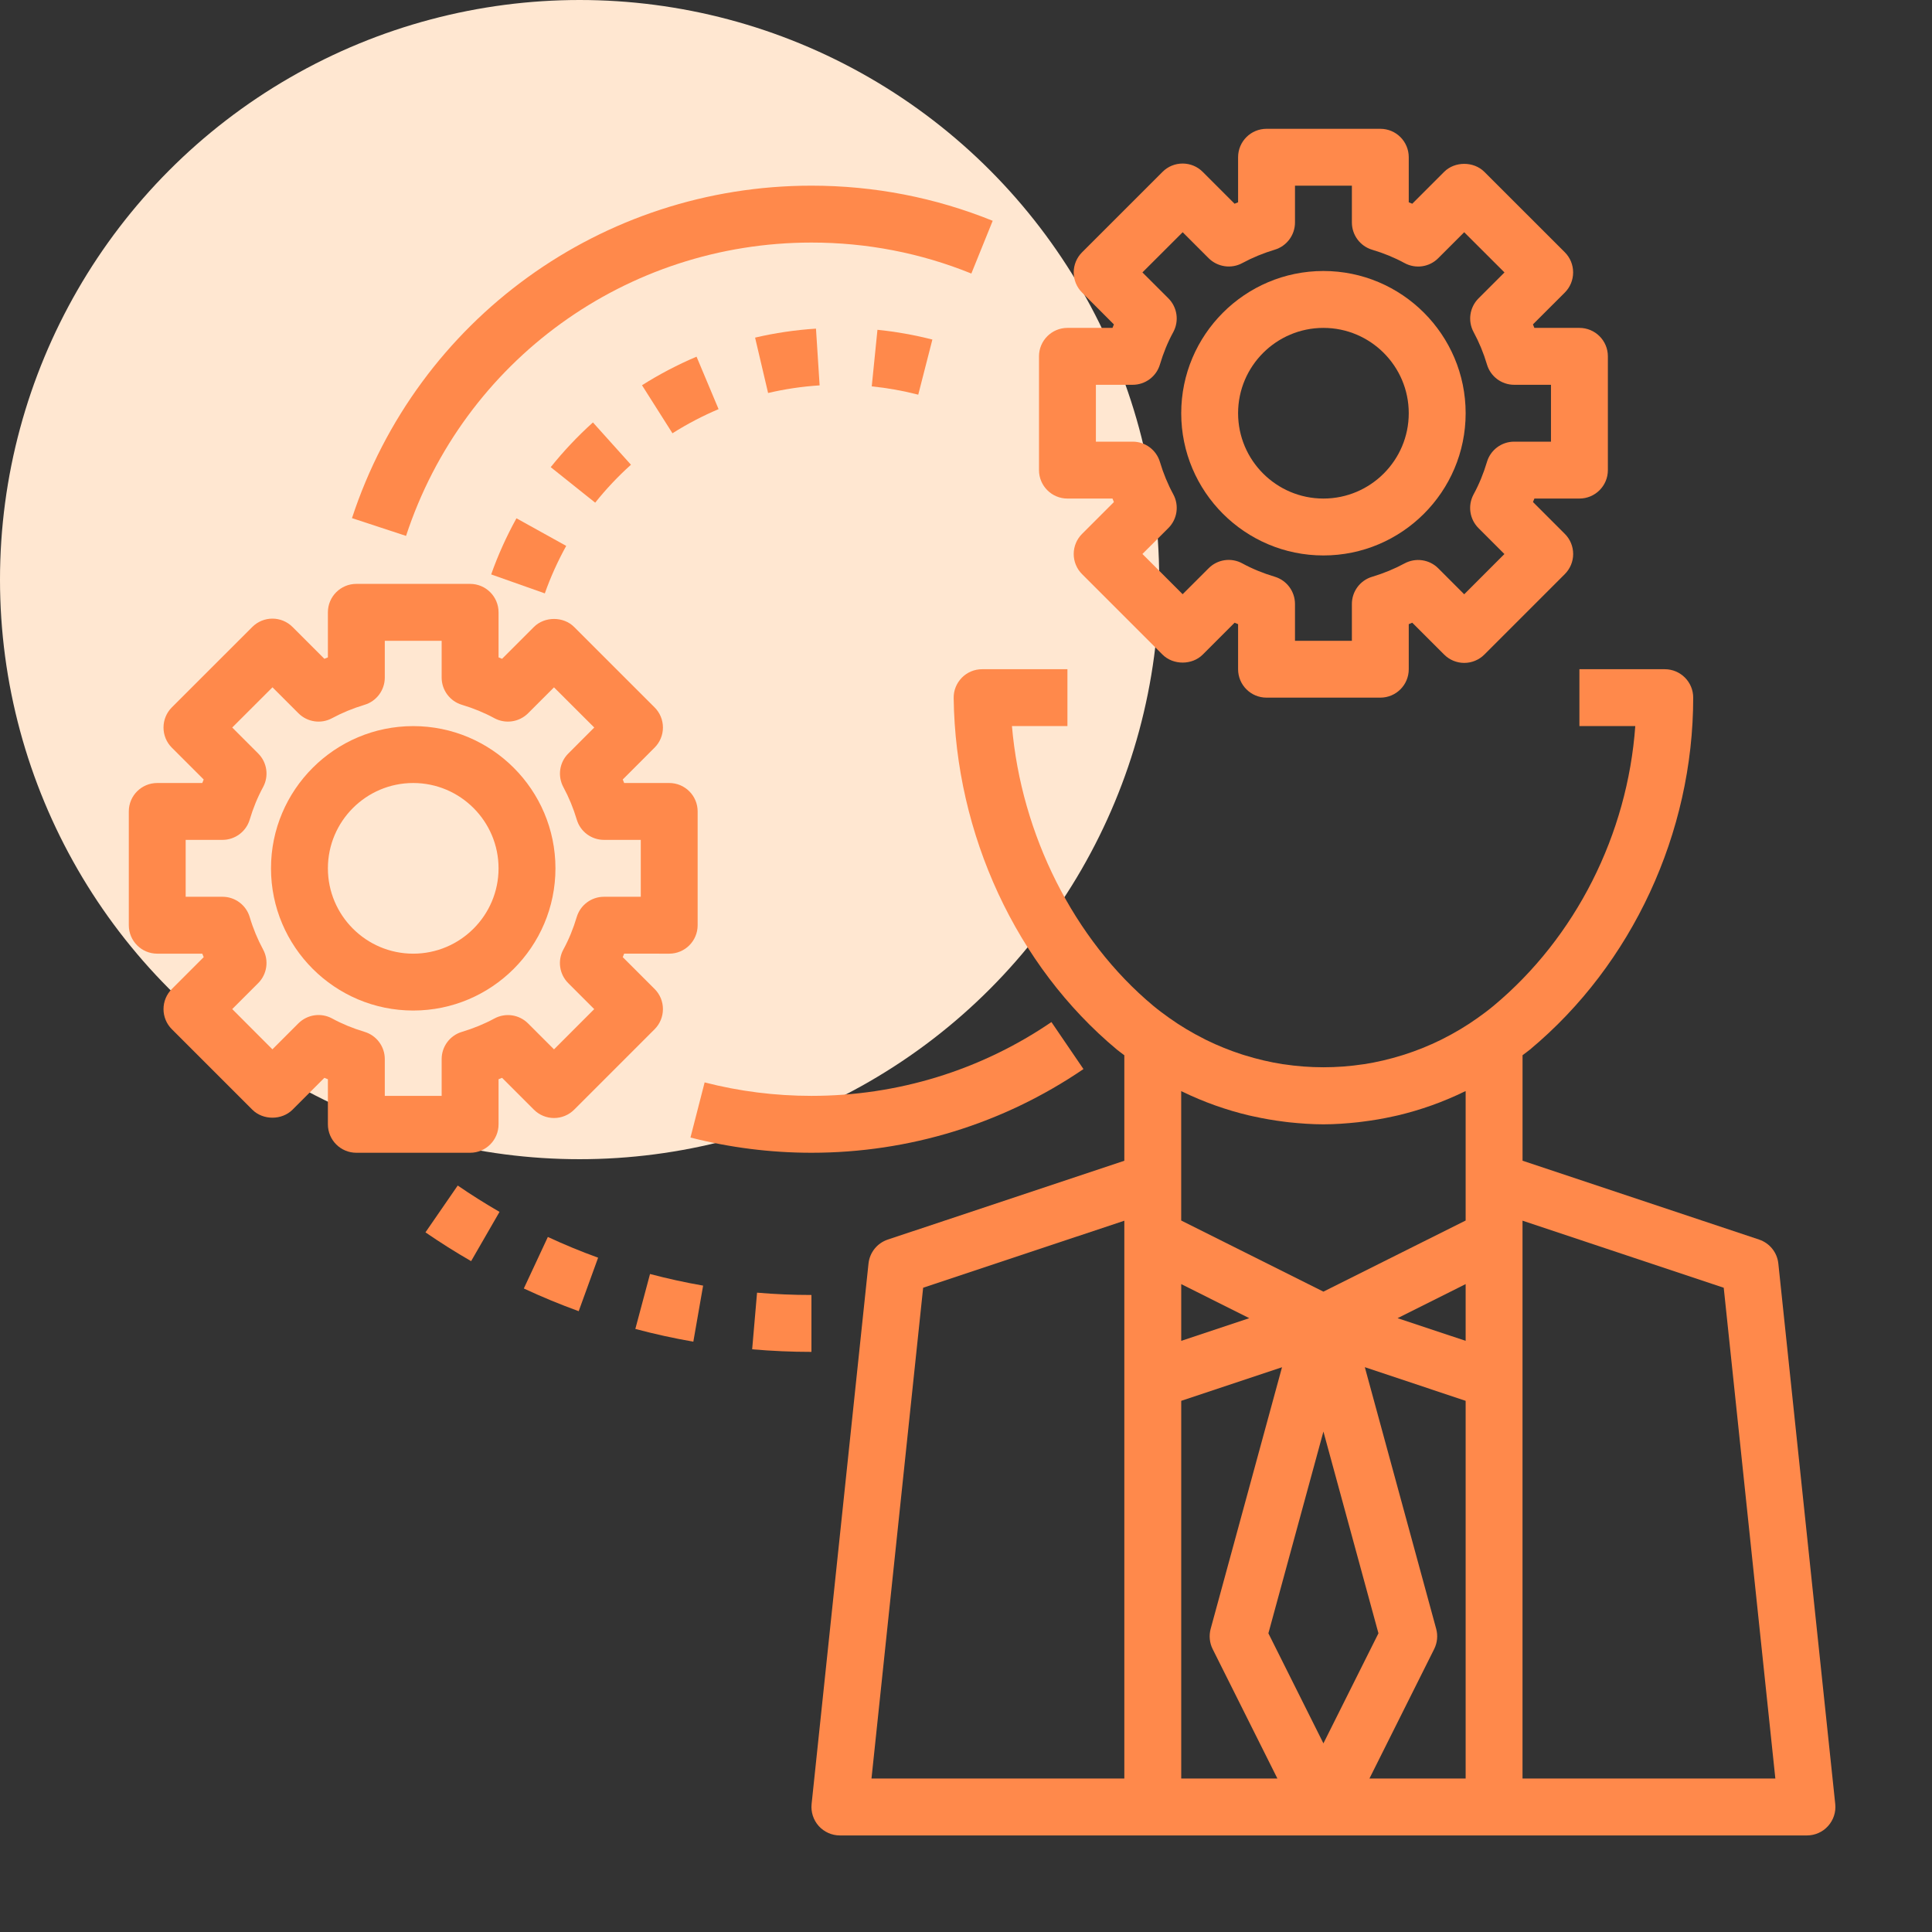 <?xml version="1.0" encoding="UTF-8"?> <svg xmlns="http://www.w3.org/2000/svg" width="60" height="60" viewBox="0 0 60 60" fill="none"><rect x="0" y="0" width="60" height="60" fill="#333333" stroke="none"/> <circle cx="18" cy="18" r="18" fill="#FFE7D1"></circle> <path d="M41.1 17.25C43.536 17.25 45.517 15.269 45.517 12.833C45.517 10.398 43.536 8.416 41.1 8.416C38.665 8.416 36.684 10.398 36.684 12.833C36.684 15.269 38.665 17.25 41.1 17.25ZM41.1 10.183C42.562 10.183 43.75 11.372 43.75 12.833C43.75 14.294 42.562 15.483 41.1 15.483C39.639 15.483 38.45 14.294 38.45 12.833C38.45 11.372 39.639 10.183 41.1 10.183Z" fill="#FF894B"></path> <path d="M33.15 10.183C32.663 10.183 32.267 10.578 32.267 11.066V14.6C32.267 15.088 32.663 15.483 33.15 15.483H34.549C34.564 15.519 34.578 15.556 34.593 15.592L33.604 16.581C33.438 16.747 33.345 16.97 33.345 17.205C33.345 17.439 33.438 17.665 33.604 17.83L36.103 20.329C36.434 20.66 37.021 20.66 37.352 20.329L38.341 19.339C38.378 19.354 38.414 19.369 38.45 19.384V20.783C38.45 21.272 38.846 21.666 39.334 21.666H42.867C43.355 21.666 43.75 21.272 43.75 20.783V19.384C43.787 19.369 43.823 19.354 43.859 19.339L44.849 20.328C45.015 20.494 45.239 20.587 45.473 20.587C45.708 20.587 45.933 20.494 46.098 20.328L48.597 17.829C48.763 17.663 48.856 17.439 48.856 17.205C48.856 16.97 48.763 16.745 48.597 16.58L47.608 15.591C47.623 15.555 47.638 15.519 47.652 15.483L49.05 15.483C49.538 15.483 49.934 15.088 49.934 14.6V11.066C49.934 10.578 49.538 10.183 49.05 10.183H47.651C47.636 10.147 47.622 10.11 47.607 10.074L48.597 9.085C48.763 8.919 48.855 8.695 48.855 8.46C48.855 8.225 48.763 8.001 48.597 7.835L46.098 5.337C45.766 5.006 45.18 5.006 44.849 5.337L43.859 6.327C43.823 6.312 43.787 6.297 43.75 6.282V4.883C43.75 4.394 43.355 4 42.867 4H39.334C38.846 4 38.45 4.394 38.45 4.883V6.282C38.414 6.297 38.378 6.312 38.341 6.327L37.352 5.338C37.186 5.171 36.962 5.079 36.727 5.079C36.493 5.079 36.268 5.171 36.103 5.338L33.604 7.836C33.438 8.002 33.345 8.225 33.345 8.46C33.345 8.695 33.438 8.92 33.604 9.085L34.593 10.075C34.579 10.11 34.564 10.147 34.549 10.183L33.15 10.183ZM35.177 11.95C35.567 11.95 35.913 11.693 36.023 11.318C36.129 10.962 36.267 10.623 36.438 10.312C36.623 9.967 36.562 9.543 36.286 9.266L35.479 8.46L36.729 7.212L37.535 8.018C37.813 8.294 38.239 8.356 38.581 8.17C38.89 8.003 39.228 7.863 39.587 7.755C39.96 7.644 40.217 7.3 40.217 6.909V5.766H41.984V6.909C41.984 7.3 42.241 7.645 42.614 7.756C42.974 7.863 43.312 8.002 43.62 8.17C43.964 8.357 44.39 8.296 44.666 8.018L45.472 7.212L46.723 8.461L45.916 9.267C45.64 9.544 45.578 9.969 45.764 10.313C45.933 10.625 46.073 10.962 46.179 11.319C46.289 11.693 46.633 11.95 47.024 11.95H48.167V13.716H47.024C46.633 13.716 46.288 13.973 46.178 14.348C46.072 14.704 45.933 15.043 45.763 15.354C45.577 15.699 45.639 16.123 45.915 16.4L46.721 17.206L45.472 18.456L44.666 17.649C44.39 17.373 43.965 17.312 43.62 17.497C43.312 17.664 42.974 17.804 42.614 17.912C42.241 18.022 41.984 18.366 41.984 18.757V19.9H40.217V18.757C40.217 18.366 39.96 18.021 39.586 17.91C39.227 17.803 38.888 17.664 38.58 17.496C38.237 17.309 37.811 17.37 37.535 17.648L36.728 18.454L35.479 17.204L36.286 16.398C36.562 16.122 36.624 15.697 36.438 15.352C36.269 15.041 36.129 14.703 36.023 14.347C35.911 13.973 35.567 13.716 35.177 13.716H34.034V11.95H35.177Z" fill="#FF894B"></path> <path d="M29.871 21.047C29.705 21.215 29.613 21.443 29.617 21.679C29.672 25.916 31.567 29.996 34.685 32.595C34.76 32.657 34.84 32.712 34.917 32.772V36.048L27.571 38.496C27.242 38.606 27.008 38.897 26.972 39.242L25.205 56.026C25.179 56.274 25.26 56.523 25.427 56.709C25.594 56.894 25.833 57.001 26.083 57.001H56.117C56.367 57.001 56.607 56.895 56.773 56.708C56.94 56.522 57.022 56.274 56.995 56.025L55.228 39.242C55.192 38.896 54.958 38.605 54.629 38.496L47.284 36.047V32.771C47.361 32.711 47.44 32.657 47.516 32.594C50.689 29.95 52.584 25.864 52.584 21.666C52.584 21.177 52.188 20.783 51.7 20.783H49.05V22.549H50.785C50.544 25.912 48.937 29.109 46.385 31.236C46.224 31.37 46.058 31.493 45.89 31.613C45.889 31.613 45.889 31.614 45.888 31.614C45.542 31.861 45.18 32.076 44.808 32.263C44.786 32.274 44.765 32.285 44.743 32.296C44.378 32.475 44.004 32.626 43.622 32.749C43.595 32.758 43.568 32.766 43.541 32.774C43.155 32.894 42.762 32.987 42.365 33.049C42.355 33.05 42.344 33.051 42.335 33.052C41.517 33.176 40.685 33.176 39.867 33.052C39.857 33.051 39.846 33.05 39.837 33.049C39.44 32.987 39.047 32.894 38.66 32.774C38.633 32.766 38.606 32.758 38.579 32.749C38.198 32.626 37.823 32.476 37.458 32.296C37.437 32.285 37.416 32.274 37.394 32.263C37.022 32.076 36.66 31.861 36.313 31.614C36.312 31.614 36.312 31.613 36.312 31.613C36.144 31.493 35.977 31.37 35.816 31.236C33.349 29.18 31.715 25.914 31.427 22.549H33.15V20.783H30.5C30.264 20.783 30.037 20.877 29.871 21.046L29.871 21.047ZM42.809 50.724L41.1 54.142L39.391 50.724L41.1 44.458L42.809 50.724ZM45.517 41.641L43.403 40.937L45.517 39.879V41.641ZM36.684 41.641V39.879L38.797 40.937L36.684 41.641ZM28.669 39.992L34.917 37.91V55.234H27.065L28.669 39.992ZM36.684 43.504L39.814 42.461L37.598 50.586C37.542 50.795 37.563 51.019 37.66 51.213L39.671 55.234H36.684L36.684 43.504ZM42.529 55.234L44.54 51.212C44.637 51.017 44.659 50.794 44.602 50.585L42.386 42.459L45.517 43.504V55.234L42.529 55.234ZM53.532 39.992L55.135 55.234H47.283V37.909L53.532 39.992ZM45.517 33.886V37.904L41.1 40.113L36.683 37.904V33.886C36.697 33.893 36.709 33.897 36.723 33.904C37.39 34.228 38.084 34.473 38.792 34.641C38.84 34.652 38.889 34.661 38.938 34.673C39.248 34.741 39.56 34.795 39.874 34.834C39.924 34.84 39.974 34.848 40.024 34.853C40.382 34.89 40.74 34.917 41.1 34.917C41.459 34.917 41.818 34.89 42.175 34.852C42.226 34.847 42.275 34.839 42.326 34.833C42.64 34.794 42.952 34.741 43.262 34.672C43.31 34.661 43.359 34.651 43.408 34.64C44.117 34.472 44.81 34.227 45.477 33.902C45.49 33.897 45.503 33.893 45.517 33.886H45.517Z" fill="#FF894B"></path> <path d="M12.833 31.383C15.269 31.383 17.25 29.402 17.25 26.967C17.25 24.531 15.269 22.55 12.833 22.55C10.398 22.55 8.416 24.531 8.416 26.967C8.416 29.402 10.398 31.383 12.833 31.383ZM12.833 24.317C14.294 24.317 15.483 25.506 15.483 26.967C15.483 28.428 14.294 29.617 12.833 29.617C11.372 29.617 10.183 28.428 10.183 26.967C10.183 25.506 11.372 24.317 12.833 24.317Z" fill="#FF894B"></path> <path d="M4.883 29.617H6.282C6.297 29.653 6.311 29.689 6.326 29.725L5.337 30.714C5.171 30.88 5.078 31.104 5.078 31.339C5.078 31.573 5.171 31.798 5.337 31.963L7.836 34.462C8.167 34.794 8.753 34.794 9.085 34.462L10.074 33.473C10.11 33.488 10.147 33.503 10.183 33.517V34.917C10.183 35.405 10.579 35.8 11.066 35.8H14.6C15.087 35.8 15.483 35.405 15.483 34.917V33.517C15.519 33.503 15.556 33.488 15.592 33.473L16.581 34.462C16.747 34.628 16.972 34.721 17.206 34.721C17.44 34.721 17.665 34.628 17.831 34.462L20.33 31.963C20.496 31.797 20.588 31.573 20.588 31.338C20.588 31.103 20.496 30.879 20.33 30.714L19.34 29.725C19.355 29.689 19.37 29.652 19.384 29.616L20.783 29.617C21.271 29.617 21.666 29.222 21.666 28.733V25.2C21.666 24.711 21.271 24.317 20.783 24.317H19.384C19.369 24.28 19.355 24.244 19.34 24.208L20.329 23.218C20.495 23.052 20.588 22.829 20.588 22.593C20.588 22.358 20.495 22.134 20.329 21.969L17.83 19.471C17.499 19.139 16.913 19.139 16.581 19.471L15.592 20.46C15.556 20.445 15.519 20.43 15.483 20.415V19.016C15.483 18.528 15.087 18.133 14.6 18.133H11.066C10.579 18.133 10.183 18.528 10.183 19.016V20.416C10.147 20.43 10.11 20.445 10.074 20.46L9.085 19.471C8.919 19.305 8.694 19.212 8.46 19.212C8.226 19.212 8.001 19.305 7.835 19.471L5.336 21.969C5.17 22.135 5.078 22.359 5.078 22.594C5.078 22.829 5.17 23.053 5.336 23.219L6.326 24.208C6.312 24.244 6.297 24.28 6.282 24.317H4.883C4.395 24.317 4 24.711 4 25.2V28.733C4 29.222 4.395 29.617 4.883 29.617L4.883 29.617ZM5.766 26.083H6.909C7.3 26.083 7.645 25.826 7.756 25.451C7.862 25.095 8 24.757 8.17 24.445C8.356 24.101 8.295 23.676 8.018 23.4L7.212 22.594L8.462 21.345L9.268 22.151C9.545 22.428 9.971 22.49 10.314 22.303C10.622 22.137 10.961 21.997 11.32 21.889C11.693 21.778 11.95 21.433 11.95 21.043V19.9H13.716V21.043C13.716 21.433 13.973 21.778 14.347 21.889C14.707 21.997 15.045 22.136 15.353 22.304C15.696 22.489 16.122 22.428 16.399 22.152L17.205 21.346L18.455 22.594L17.649 23.401C17.372 23.677 17.311 24.102 17.497 24.447C17.666 24.759 17.805 25.096 17.912 25.453C18.022 25.826 18.366 26.083 18.757 26.083H19.9V27.85H18.757C18.366 27.85 18.021 28.107 17.91 28.482C17.804 28.838 17.666 29.176 17.496 29.488C17.309 29.832 17.371 30.257 17.648 30.533L18.454 31.339L17.205 32.589L16.399 31.783C16.122 31.506 15.697 31.445 15.353 31.631C15.045 31.798 14.706 31.937 14.347 32.045C13.973 32.155 13.716 32.5 13.716 32.89V34.033H11.95V32.89C11.95 32.5 11.693 32.155 11.319 32.044C10.96 31.936 10.621 31.797 10.313 31.629C9.97 31.443 9.544 31.505 9.267 31.781L8.46 32.588L7.212 31.338L8.018 30.532C8.294 30.256 8.356 29.831 8.17 29.486C8.001 29.174 7.861 28.837 7.755 28.48C7.644 28.107 7.3 27.85 6.91 27.85H5.766L5.766 26.083Z" fill="#FF894B"></path> <path d="M33.648 33.201L32.653 31.741C30.453 33.241 27.875 34.033 25.2 34.033C24.078 34.033 22.962 33.893 21.883 33.615L21.443 35.327C22.666 35.64 23.93 35.8 25.201 35.8C28.232 35.8 31.153 34.901 33.648 33.201H33.648Z" fill="#FF894B"></path> <path d="M10.931 16.091L12.61 16.643C14.4 11.194 19.46 7.533 25.2 7.533C26.919 7.533 28.589 7.856 30.166 8.495L30.829 6.857C29.041 6.134 27.147 5.766 25.2 5.766C18.695 5.766 12.961 9.915 10.931 16.091L10.931 16.091Z" fill="#FF894B"></path> <path d="M13.213 38.272C13.668 38.585 14.145 38.886 14.631 39.166L15.513 37.636C15.068 37.379 14.631 37.103 14.215 36.818L13.213 38.272Z" fill="#FF894B"></path> <path d="M16.268 40.015C16.82 40.273 17.393 40.509 17.972 40.72L18.575 39.059C18.045 38.867 17.52 38.65 17.014 38.415L16.268 40.015Z" fill="#FF894B"></path> <path d="M19.731 41.271C20.321 41.429 20.927 41.562 21.532 41.667L21.836 39.926C21.283 39.83 20.728 39.708 20.187 39.565L19.731 41.271Z" fill="#FF894B"></path> <path d="M25.2 41.984V40.217C24.639 40.217 24.071 40.193 23.511 40.145L23.359 41.904C23.97 41.957 24.59 41.984 25.2 41.984L25.2 41.984Z" fill="#FF894B"></path> <path d="M15.254 17.839L16.92 18.428C17.098 17.922 17.323 17.426 17.584 16.953L16.039 16.096C15.73 16.655 15.465 17.241 15.254 17.839H15.254Z" fill="#FF894B"></path> <path d="M25.341 10.206C24.704 10.247 24.068 10.34 23.45 10.485L23.854 12.205C24.375 12.082 24.913 12.003 25.454 11.968L25.341 10.206Z" fill="#FF894B"></path> <path d="M19.595 14.433L18.414 13.119C17.94 13.545 17.5 14.013 17.103 14.508L18.484 15.611C18.821 15.189 19.194 14.793 19.595 14.433H19.595Z" fill="#FF894B"></path> <path d="M27.25 10.242L27.073 11.999C27.556 12.048 28.043 12.135 28.517 12.257L28.956 10.545C28.396 10.402 27.822 10.3 27.25 10.242H27.25Z" fill="#FF894B"></path> <path d="M19.938 11.964L20.884 13.456C21.341 13.166 21.823 12.915 22.316 12.706L21.632 11.077C21.048 11.324 20.478 11.622 19.938 11.964L19.938 11.964Z" fill="#FF894B"></path> </svg> 